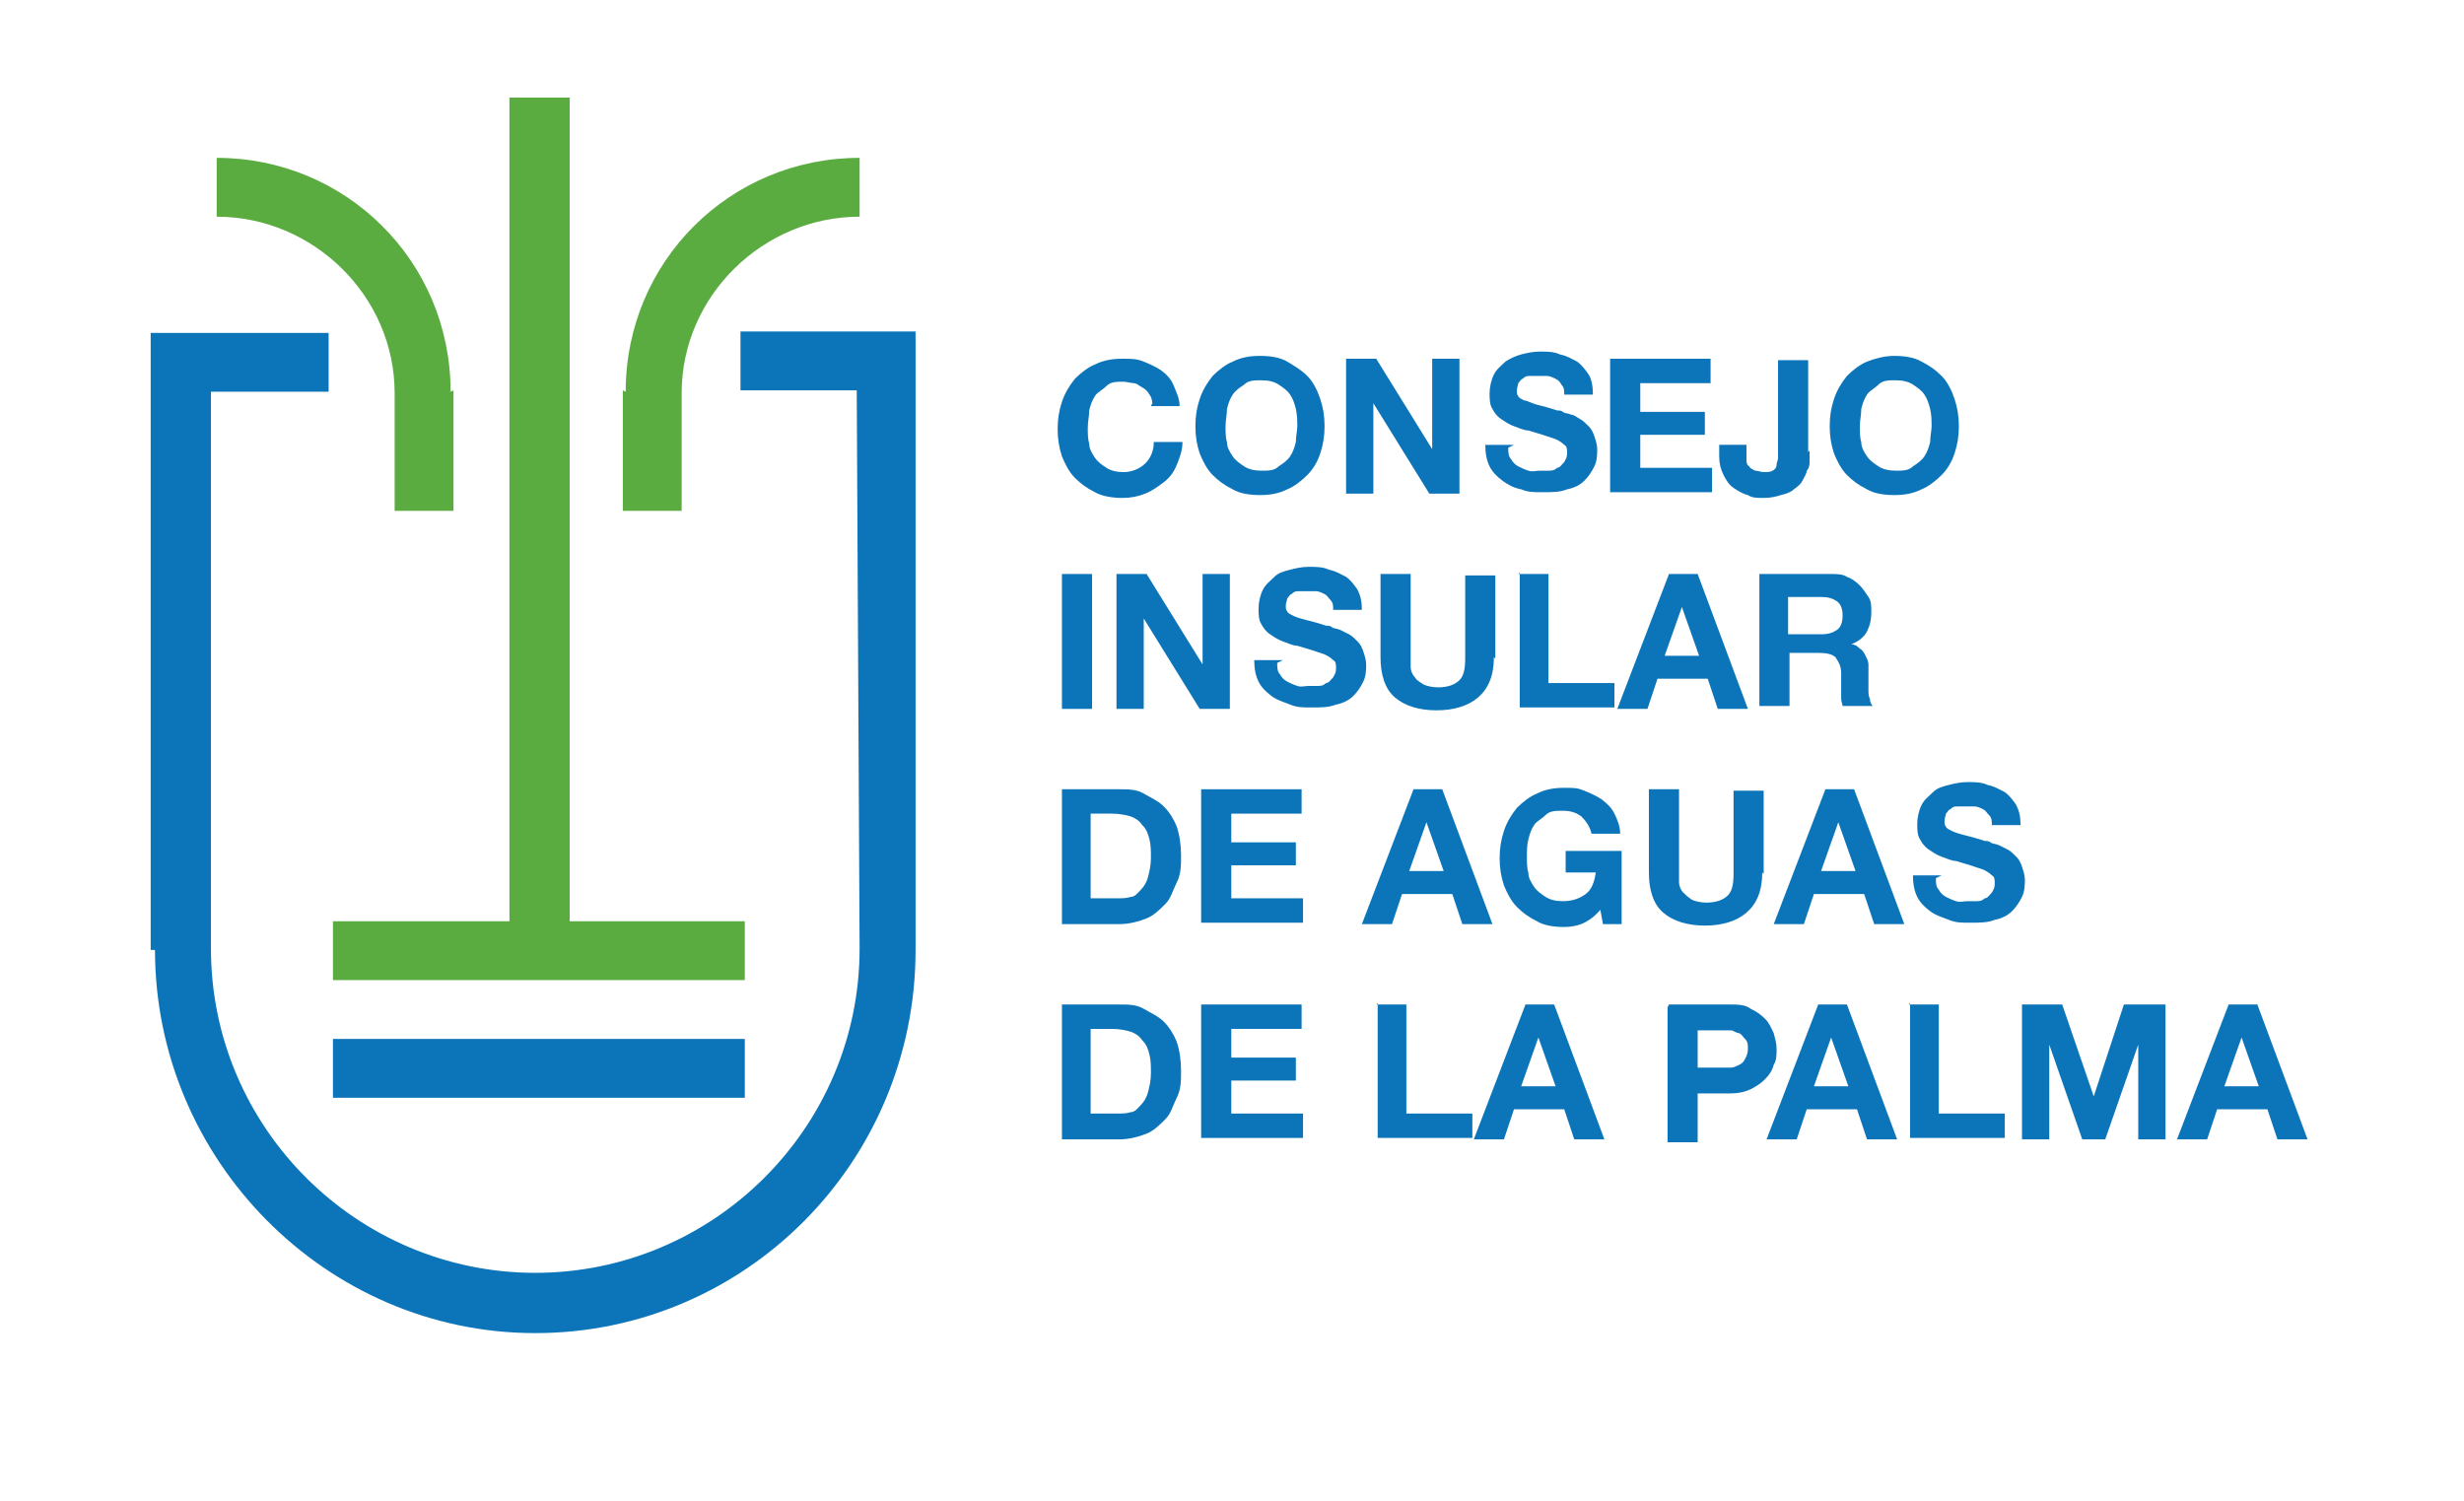 <?xml version="1.0" encoding="UTF-8"?>
<svg id="Capa_1" data-name="Capa 1" xmlns="http://www.w3.org/2000/svg" version="1.1" viewBox="0 0 171.7 104.6">
  <defs>
    <style>
      .cls-1 {
        isolation: isolate;
      }

      .cls-2, .cls-3 {
        fill: #0c75ba;
      }

      .cls-2, .cls-3, .cls-4 {
        stroke-width: 0px;
      }

      .cls-3, .cls-4 {
        fill-rule: evenodd;
      }

      .cls-4 {
        fill: #5aac40;
      }
    </style>
  </defs>
  <g>
    <rect class="cls-2" x="23.2" y="72.4" width="28.7" height="4.1"/>
    <path class="cls-3" d="M10.8,66.2c0,14.6,11.9,26.7,26.5,26.7s26.5-11.9,26.5-26.7V23.1h-12.2v4.1h8.1l.2,38.9c0,12.5-10.2,22.6-22.6,22.6s-22.6-10.1-22.6-22.6V27.3h8.2v-4.1h-12.4v43"/>
    <path class="cls-4" d="M31.4,27.3c0-9.1-7.3-16.3-16.3-16.3v4.1c6.7,0,12.4,5.5,12.4,12.3v8.2h4.1v-8.4"/>
    <path class="cls-4" d="M43.6,27.3c0-9.1,7.3-16.3,16.3-16.3v4.1c-6.7,0-12.4,5.5-12.4,12.3v8.2h-4.1v-8.4"/>
    <polyline class="cls-4" points="39.7 64.2 51.9 64.2 51.9 68.3 23.2 68.3 23.2 64.2 35.5 64.2 35.5 6.8 39.7 6.8 39.7 64.2"/>
  </g>
  <g class="cls-1">
    <g class="cls-1">
      <path class="cls-2" d="M80.3,28.1c0-.2-.1-.5-.2-.6-.1-.2-.3-.4-.5-.5s-.4-.3-.6-.3c-.2,0-.5-.1-.7-.1-.5,0-.9,0-1.2.3s-.6.4-.8.7-.3.6-.4,1c0,.4-.1.8-.1,1.2s0,.8.1,1.1c0,.4.2.7.4,1,.2.3.5.5.8.7.3.2.7.3,1.2.3s1.1-.2,1.5-.6.6-.9.6-1.5h2c0,.6-.2,1.1-.4,1.6-.2.5-.5.9-.9,1.2-.4.3-.8.6-1.3.8s-1,.3-1.6.3-1.4-.1-1.9-.4c-.6-.3-1-.6-1.4-1-.4-.4-.7-1-.9-1.5-.2-.6-.3-1.2-.3-1.9s.1-1.3.3-1.9c.2-.6.5-1.1.9-1.6.4-.4.9-.8,1.4-1,.6-.3,1.2-.4,1.9-.4s1,0,1.5.2.9.4,1.2.6c.4.3.7.6.9,1.1s.4.9.4,1.4h-2Z"/>
      <path class="cls-2" d="M83.3,29.7c0-.7.1-1.3.3-1.9.2-.6.5-1.1.9-1.6.4-.4.9-.8,1.4-1,.6-.3,1.2-.4,1.9-.4s1.4.1,1.9.4,1,.6,1.4,1c.4.4.7,1,.9,1.6.2.6.3,1.2.3,1.9s-.1,1.3-.3,1.9c-.2.6-.5,1.1-.9,1.5-.4.4-.9.8-1.4,1-.6.3-1.2.4-1.9.4s-1.4-.1-1.9-.4c-.6-.3-1-.6-1.4-1-.4-.4-.7-1-.9-1.5-.2-.6-.3-1.2-.3-1.9ZM85.4,29.7c0,.4,0,.8.1,1.1,0,.4.2.7.4,1,.2.3.5.5.8.7.3.2.7.3,1.2.3s.9,0,1.2-.3c.3-.2.6-.4.8-.7.2-.3.3-.6.4-1,0-.4.1-.8.1-1.1s0-.8-.1-1.2-.2-.7-.4-1-.5-.5-.8-.7c-.3-.2-.7-.3-1.2-.3s-.9,0-1.2.3c-.3.2-.6.4-.8.7s-.3.6-.4,1c0,.4-.1.8-.1,1.2Z"/>
      <path class="cls-2" d="M93.9,25h2l3.9,6.3h0v-6.3h1.9v9.4h-2.1l-3.9-6.3h0v6.3h-1.9v-9.4Z"/>
      <path class="cls-2" d="M105.1,31.2c0,.3,0,.6.2.8.1.2.3.4.5.5.2.1.4.2.7.3s.5,0,.8,0,.4,0,.6,0c.2,0,.4,0,.6-.2.2,0,.3-.2.5-.4.1-.2.2-.3.2-.6s0-.5-.2-.6c-.2-.2-.4-.3-.6-.4-.3-.1-.6-.2-.9-.3s-.7-.2-1-.3c-.3,0-.7-.2-1-.3-.3-.1-.6-.3-.9-.5-.3-.2-.5-.5-.6-.7-.2-.3-.2-.7-.2-1.1s.1-.9.3-1.3c.2-.4.5-.6.8-.9.3-.2.7-.4,1.1-.5.4-.1.8-.2,1.3-.2s1,0,1.4.2c.5.1.8.3,1.2.5.3.2.6.6.8.9s.3.8.3,1.4h-2c0-.3,0-.5-.2-.7-.1-.2-.2-.3-.4-.4-.2-.1-.4-.2-.6-.2-.2,0-.5,0-.7,0s-.3,0-.5,0-.3,0-.5.2c-.1,0-.2.2-.3.3,0,.1-.1.3-.1.5s0,.3.1.4c0,.1.2.2.4.3.2,0,.5.2.9.3s.8.2,1.4.4c.1,0,.3,0,.4.1s.4.1.6.2c.2,0,.4.2.6.3.2.1.4.3.6.5.2.2.3.4.4.7.1.3.2.6.2.9s0,.8-.2,1.2c-.2.4-.4.7-.7,1s-.7.5-1.2.6c-.5.2-1,.2-1.7.2s-1,0-1.5-.2c-.5-.1-.9-.3-1.3-.6-.4-.3-.7-.6-.9-1-.2-.4-.3-.9-.3-1.5h2Z"/>
      <path class="cls-2" d="M112.2,25h7v1.7h-4.9v2h4.5v1.6h-4.5v2.3h5v1.7h-7.1v-9.4Z"/>
      <path class="cls-2" d="M126.1,31.4c0,.2,0,.4,0,.7,0,.2,0,.5-.2.7,0,.2-.2.5-.3.7s-.3.4-.6.6c-.2.2-.5.3-.9.4-.3.1-.7.2-1.2.2s-.8,0-1.1-.2c-.4-.1-.7-.3-1-.5-.3-.2-.5-.5-.7-.9-.2-.4-.3-.8-.3-1.3v-.8h1.9v.4c0,.2,0,.4,0,.6,0,.2,0,.4.2.5,0,.1.2.2.4.3.2,0,.4.1.6.1s.5,0,.6-.1c.1,0,.3-.2.3-.4s.1-.3.1-.5c0-.2,0-.4,0-.5v-6.3h2.1v6.4Z"/>
      <path class="cls-2" d="M127.5,29.7c0-.7.1-1.3.3-1.9.2-.6.5-1.1.9-1.6.4-.4.9-.8,1.4-1s1.2-.4,1.9-.4,1.4.1,1.9.4c.6.3,1,.6,1.4,1,.4.4.7,1,.9,1.6.2.6.3,1.2.3,1.9s-.1,1.3-.3,1.9c-.2.6-.5,1.1-.9,1.5-.4.4-.9.8-1.4,1-.6.3-1.2.4-1.9.4s-1.4-.1-1.9-.4c-.6-.3-1-.6-1.4-1-.4-.4-.7-1-.9-1.5-.2-.6-.3-1.2-.3-1.9ZM129.6,29.7c0,.4,0,.8.1,1.1,0,.4.2.7.4,1,.2.3.5.5.8.7.3.2.7.3,1.2.3s.9,0,1.2-.3c.3-.2.6-.4.8-.7.2-.3.3-.6.4-1,0-.4.1-.8.1-1.1s0-.8-.1-1.2-.2-.7-.4-1c-.2-.3-.5-.5-.8-.7s-.7-.3-1.2-.3-.9,0-1.2.3-.6.4-.8.7-.3.6-.4,1c0,.4-.1.8-.1,1.2Z"/>
    </g>
    <g class="cls-1">
      <path class="cls-2" d="M74,40h2.1v9.4h-2.1v-9.4Z"/>
      <path class="cls-2" d="M77.9,40h2l3.9,6.3h0v-6.3h1.9v9.4h-2.1l-3.9-6.3h0v6.3h-1.9v-9.4Z"/>
      <path class="cls-2" d="M89,46.2c0,.3,0,.6.2.8.1.2.3.4.5.5.2.1.4.2.7.3s.5,0,.8,0,.4,0,.6,0c.2,0,.4,0,.6-.2.2,0,.3-.2.5-.4.1-.2.2-.3.2-.6s0-.5-.2-.6c-.2-.2-.4-.3-.6-.4-.3-.1-.6-.2-.9-.3s-.7-.2-1-.3c-.3,0-.7-.2-1-.3-.3-.1-.6-.3-.9-.5-.3-.2-.5-.5-.6-.7-.2-.3-.2-.7-.2-1.1s.1-.9.3-1.3c.2-.4.5-.6.8-.9s.7-.4,1.1-.5c.4-.1.8-.2,1.3-.2s1,0,1.4.2c.5.1.8.3,1.2.5.3.2.6.6.8.9.2.4.3.8.3,1.4h-2c0-.3,0-.5-.2-.7s-.2-.3-.4-.4c-.2-.1-.4-.2-.6-.2-.2,0-.5,0-.7,0s-.3,0-.5,0-.3,0-.5.2c-.1,0-.2.2-.3.3,0,.1-.1.3-.1.5s0,.3.1.4c0,.1.2.2.4.3s.5.2.9.3c.4.1.8.2,1.4.4.1,0,.3,0,.4.1s.4.1.6.2.4.2.6.3.4.3.6.5c.2.2.3.4.4.7s.2.6.2.9,0,.8-.2,1.2-.4.7-.7,1c-.3.3-.7.5-1.2.6-.5.2-1,.2-1.7.2s-1,0-1.5-.2-.9-.3-1.3-.6c-.4-.3-.7-.6-.9-1-.2-.4-.3-.9-.3-1.5h2Z"/>
      <path class="cls-2" d="M104.1,45.8c0,1.3-.4,2.2-1.1,2.8-.7.6-1.7.9-2.9.9s-2.2-.3-2.9-.9c-.7-.6-1-1.6-1-2.8v-5.8h2.1v5.8c0,.3,0,.5,0,.7,0,.2.1.5.3.7.1.2.3.3.6.5.2.1.6.2,1,.2.7,0,1.2-.2,1.5-.5.3-.3.4-.8.4-1.5v-5.8h2.1v5.8Z"/>
      <path class="cls-2" d="M105.8,40h2.1v7.6h4.6v1.7h-6.6v-9.4Z"/>
      <path class="cls-2" d="M116.2,40h2.1l3.5,9.4h-2.1l-.7-2.1h-3.5l-.7,2.1h-2.1l3.6-9.4ZM116,45.7h2.4l-1.2-3.4h0l-1.2,3.4Z"/>
      <path class="cls-2" d="M122.6,40h5c.4,0,.8,0,1.1.2.3.1.6.3.9.6.2.2.4.5.6.8s.2.6.2,1c0,.6-.1,1-.3,1.4s-.6.7-1.1.9h0c.3,0,.5.2.6.3.2.1.3.3.4.5.1.2.2.4.2.6s0,.5,0,.7c0,.1,0,.3,0,.5s0,.4,0,.6c0,.2,0,.4.1.6,0,.2.1.4.2.5h-2.1c0-.1-.1-.3-.1-.5,0-.2,0-.4,0-.6,0-.2,0-.4,0-.6,0-.2,0-.4,0-.6,0-.5-.2-.8-.4-1.1-.2-.2-.6-.3-1.1-.3h-2.1v3.7h-2.1v-9.4ZM124.6,44.2h2.3c.5,0,.8-.1,1.1-.3s.4-.6.4-1-.1-.8-.4-1-.6-.3-1.1-.3h-2.3v2.6Z"/>
    </g>
    <g class="cls-1">
      <path class="cls-2" d="M74,55h4c.6,0,1.2,0,1.7.3s1,.5,1.4.9c.4.4.7.9.9,1.4.2.6.3,1.3.3,2s0,1.3-.3,1.9-.4,1.1-.8,1.5c-.4.4-.8.8-1.3,1s-1.2.4-1.9.4h-4v-9.4ZM76.1,62.6h1.8c.3,0,.6,0,.9-.1.3,0,.5-.3.7-.5.2-.2.4-.5.5-.9.1-.4.2-.8.2-1.3s0-.9-.1-1.3-.2-.7-.5-1c-.2-.3-.5-.5-.8-.6-.3-.1-.8-.2-1.3-.2h-1.5v5.9Z"/>
      <path class="cls-2" d="M83.7,55h7v1.7h-4.9v2h4.5v1.6h-4.5v2.3h5v1.7h-7.1v-9.4Z"/>
      <path class="cls-2" d="M98.4,55h2.1l3.5,9.4h-2.1l-.7-2.1h-3.5l-.7,2.1h-2.1l3.6-9.4ZM98.2,60.7h2.4l-1.2-3.4h0l-1.2,3.4Z"/>
      <path class="cls-2" d="M111.6,63.3c-.4.5-.8.8-1.2,1-.4.2-.9.3-1.4.3-.7,0-1.4-.1-1.9-.4-.6-.3-1-.6-1.4-1-.4-.4-.7-1-.9-1.5-.2-.6-.3-1.2-.3-1.9s.1-1.3.3-1.9c.2-.6.5-1.1.9-1.6.4-.4.9-.8,1.4-1,.6-.3,1.2-.4,1.9-.4s.9,0,1.4.2.9.4,1.2.6c.4.3.7.6.9,1,.2.4.4.9.4,1.4h-2c-.1-.5-.4-.9-.7-1.2-.4-.3-.8-.4-1.3-.4s-.9,0-1.2.3-.6.4-.8.7-.3.6-.4,1-.1.8-.1,1.2,0,.8.1,1.1c0,.4.2.7.4,1,.2.3.5.5.8.7.3.2.7.3,1.2.3.7,0,1.2-.2,1.6-.5s.6-.8.7-1.5h-2.1v-1.5h3.9v5.1h-1.3l-.2-1.1Z"/>
      <path class="cls-2" d="M122.8,60.8c0,1.3-.4,2.2-1.1,2.8-.7.6-1.7.9-2.9.9s-2.2-.3-2.9-.9c-.7-.6-1-1.6-1-2.8v-5.8h2.1v5.8c0,.3,0,.5,0,.7,0,.2.1.5.3.7s.3.3.6.5c.2.1.6.2,1,.2.7,0,1.2-.2,1.5-.5.3-.3.4-.8.4-1.5v-5.8h2.1v5.8Z"/>
      <path class="cls-2" d="M127.1,55h2.1l3.5,9.4h-2.1l-.7-2.1h-3.5l-.7,2.1h-2.1l3.6-9.4ZM126.9,60.7h2.4l-1.2-3.4h0l-1.2,3.4Z"/>
      <path class="cls-2" d="M134.9,61.2c0,.3,0,.6.2.8.1.2.3.4.5.5.2.1.4.2.7.3s.5,0,.8,0,.4,0,.6,0c.2,0,.4,0,.6-.2.2,0,.3-.2.5-.4.1-.2.2-.3.2-.6s0-.5-.2-.6c-.2-.2-.4-.3-.6-.4-.3-.1-.6-.2-.9-.3s-.7-.2-1-.3c-.3,0-.7-.2-1-.3-.3-.1-.6-.3-.9-.5-.3-.2-.5-.5-.6-.7-.2-.3-.2-.7-.2-1.1s.1-.9.3-1.3c.2-.4.5-.6.8-.9s.7-.4,1.1-.5c.4-.1.8-.2,1.3-.2s1,0,1.4.2c.5.1.8.3,1.2.5.3.2.6.6.8.9.2.4.3.8.3,1.4h-2c0-.3,0-.5-.2-.7s-.2-.3-.4-.4c-.2-.1-.4-.2-.6-.2-.2,0-.5,0-.7,0s-.3,0-.5,0-.3,0-.5.2c-.1,0-.2.2-.3.3,0,.1-.1.3-.1.5s0,.3.1.4c0,.1.2.2.4.3s.5.2.9.3c.4.1.8.2,1.4.4.1,0,.3,0,.4.1s.4.1.6.2.4.2.6.3.4.3.6.5c.2.2.3.4.4.7s.2.6.2.9,0,.8-.2,1.2-.4.7-.7,1c-.3.3-.7.5-1.2.6-.5.2-1,.2-1.7.2s-1,0-1.5-.2-.9-.3-1.3-.6c-.4-.3-.7-.6-.9-1-.2-.4-.3-.9-.3-1.5h2Z"/>
    </g>
    <g class="cls-1">
      <path class="cls-2" d="M74,70h4c.6,0,1.2,0,1.7.3s1,.5,1.4.9c.4.4.7.9.9,1.4.2.6.3,1.3.3,2s0,1.3-.3,1.9-.4,1.1-.8,1.5c-.4.4-.8.8-1.3,1s-1.2.4-1.9.4h-4v-9.4ZM76.1,77.6h1.8c.3,0,.6,0,.9-.1.3,0,.5-.3.7-.5.2-.2.4-.5.5-.9.1-.4.2-.8.2-1.3s0-.9-.1-1.3-.2-.7-.5-1c-.2-.3-.5-.5-.8-.6-.3-.1-.8-.2-1.3-.2h-1.5v5.9Z"/>
      <path class="cls-2" d="M83.7,70h7v1.7h-4.9v2h4.5v1.6h-4.5v2.3h5v1.7h-7.1v-9.4Z"/>
      <path class="cls-2" d="M95.9,70h2.1v7.6h4.6v1.7h-6.6v-9.4Z"/>
      <path class="cls-2" d="M106.2,70h2.1l3.5,9.4h-2.1l-.7-2.1h-3.5l-.7,2.1h-2.1l3.6-9.4ZM106,75.7h2.4l-1.2-3.4h0l-1.2,3.4Z"/>
    </g>
    <g class="cls-1">
      <path class="cls-2" d="M116.3,70h4.2c.6,0,1.1,0,1.5.3.4.2.7.4,1,.7s.4.6.6,1c.1.4.2.7.2,1.1s0,.8-.2,1.1c-.1.4-.3.7-.6,1-.3.3-.6.5-1,.7-.4.2-.9.3-1.5.3h-2.2v3.4h-2.1v-9.4ZM118.3,74.4h1.6c.2,0,.5,0,.7,0,.2,0,.4-.1.6-.2s.3-.2.4-.4.2-.4.2-.7,0-.5-.2-.7-.2-.3-.4-.4c-.2,0-.4-.2-.6-.2-.2,0-.4,0-.7,0h-1.6v2.8Z"/>
    </g>
    <g class="cls-1">
      <path class="cls-2" d="M126.6,70h2.1l3.5,9.4h-2.1l-.7-2.1h-3.5l-.7,2.1h-2.1l3.6-9.4ZM126.4,75.7h2.4l-1.2-3.4h0l-1.2,3.4Z"/>
      <path class="cls-2" d="M133,70h2.1v7.6h4.6v1.7h-6.6v-9.4Z"/>
      <path class="cls-2" d="M140.8,70h2.9l2.2,6.4h0l2.1-6.4h2.9v9.4h-1.9v-6.6h0l-2.3,6.6h-1.6l-2.3-6.6h0v6.6h-1.9v-9.4Z"/>
      <path class="cls-2" d="M155.2,70h2.1l3.5,9.4h-2.1l-.7-2.1h-3.5l-.7,2.1h-2.1l3.6-9.4ZM155,75.7h2.4l-1.2-3.4h0l-1.2,3.4Z"/>
    </g>
  </g>
</svg>